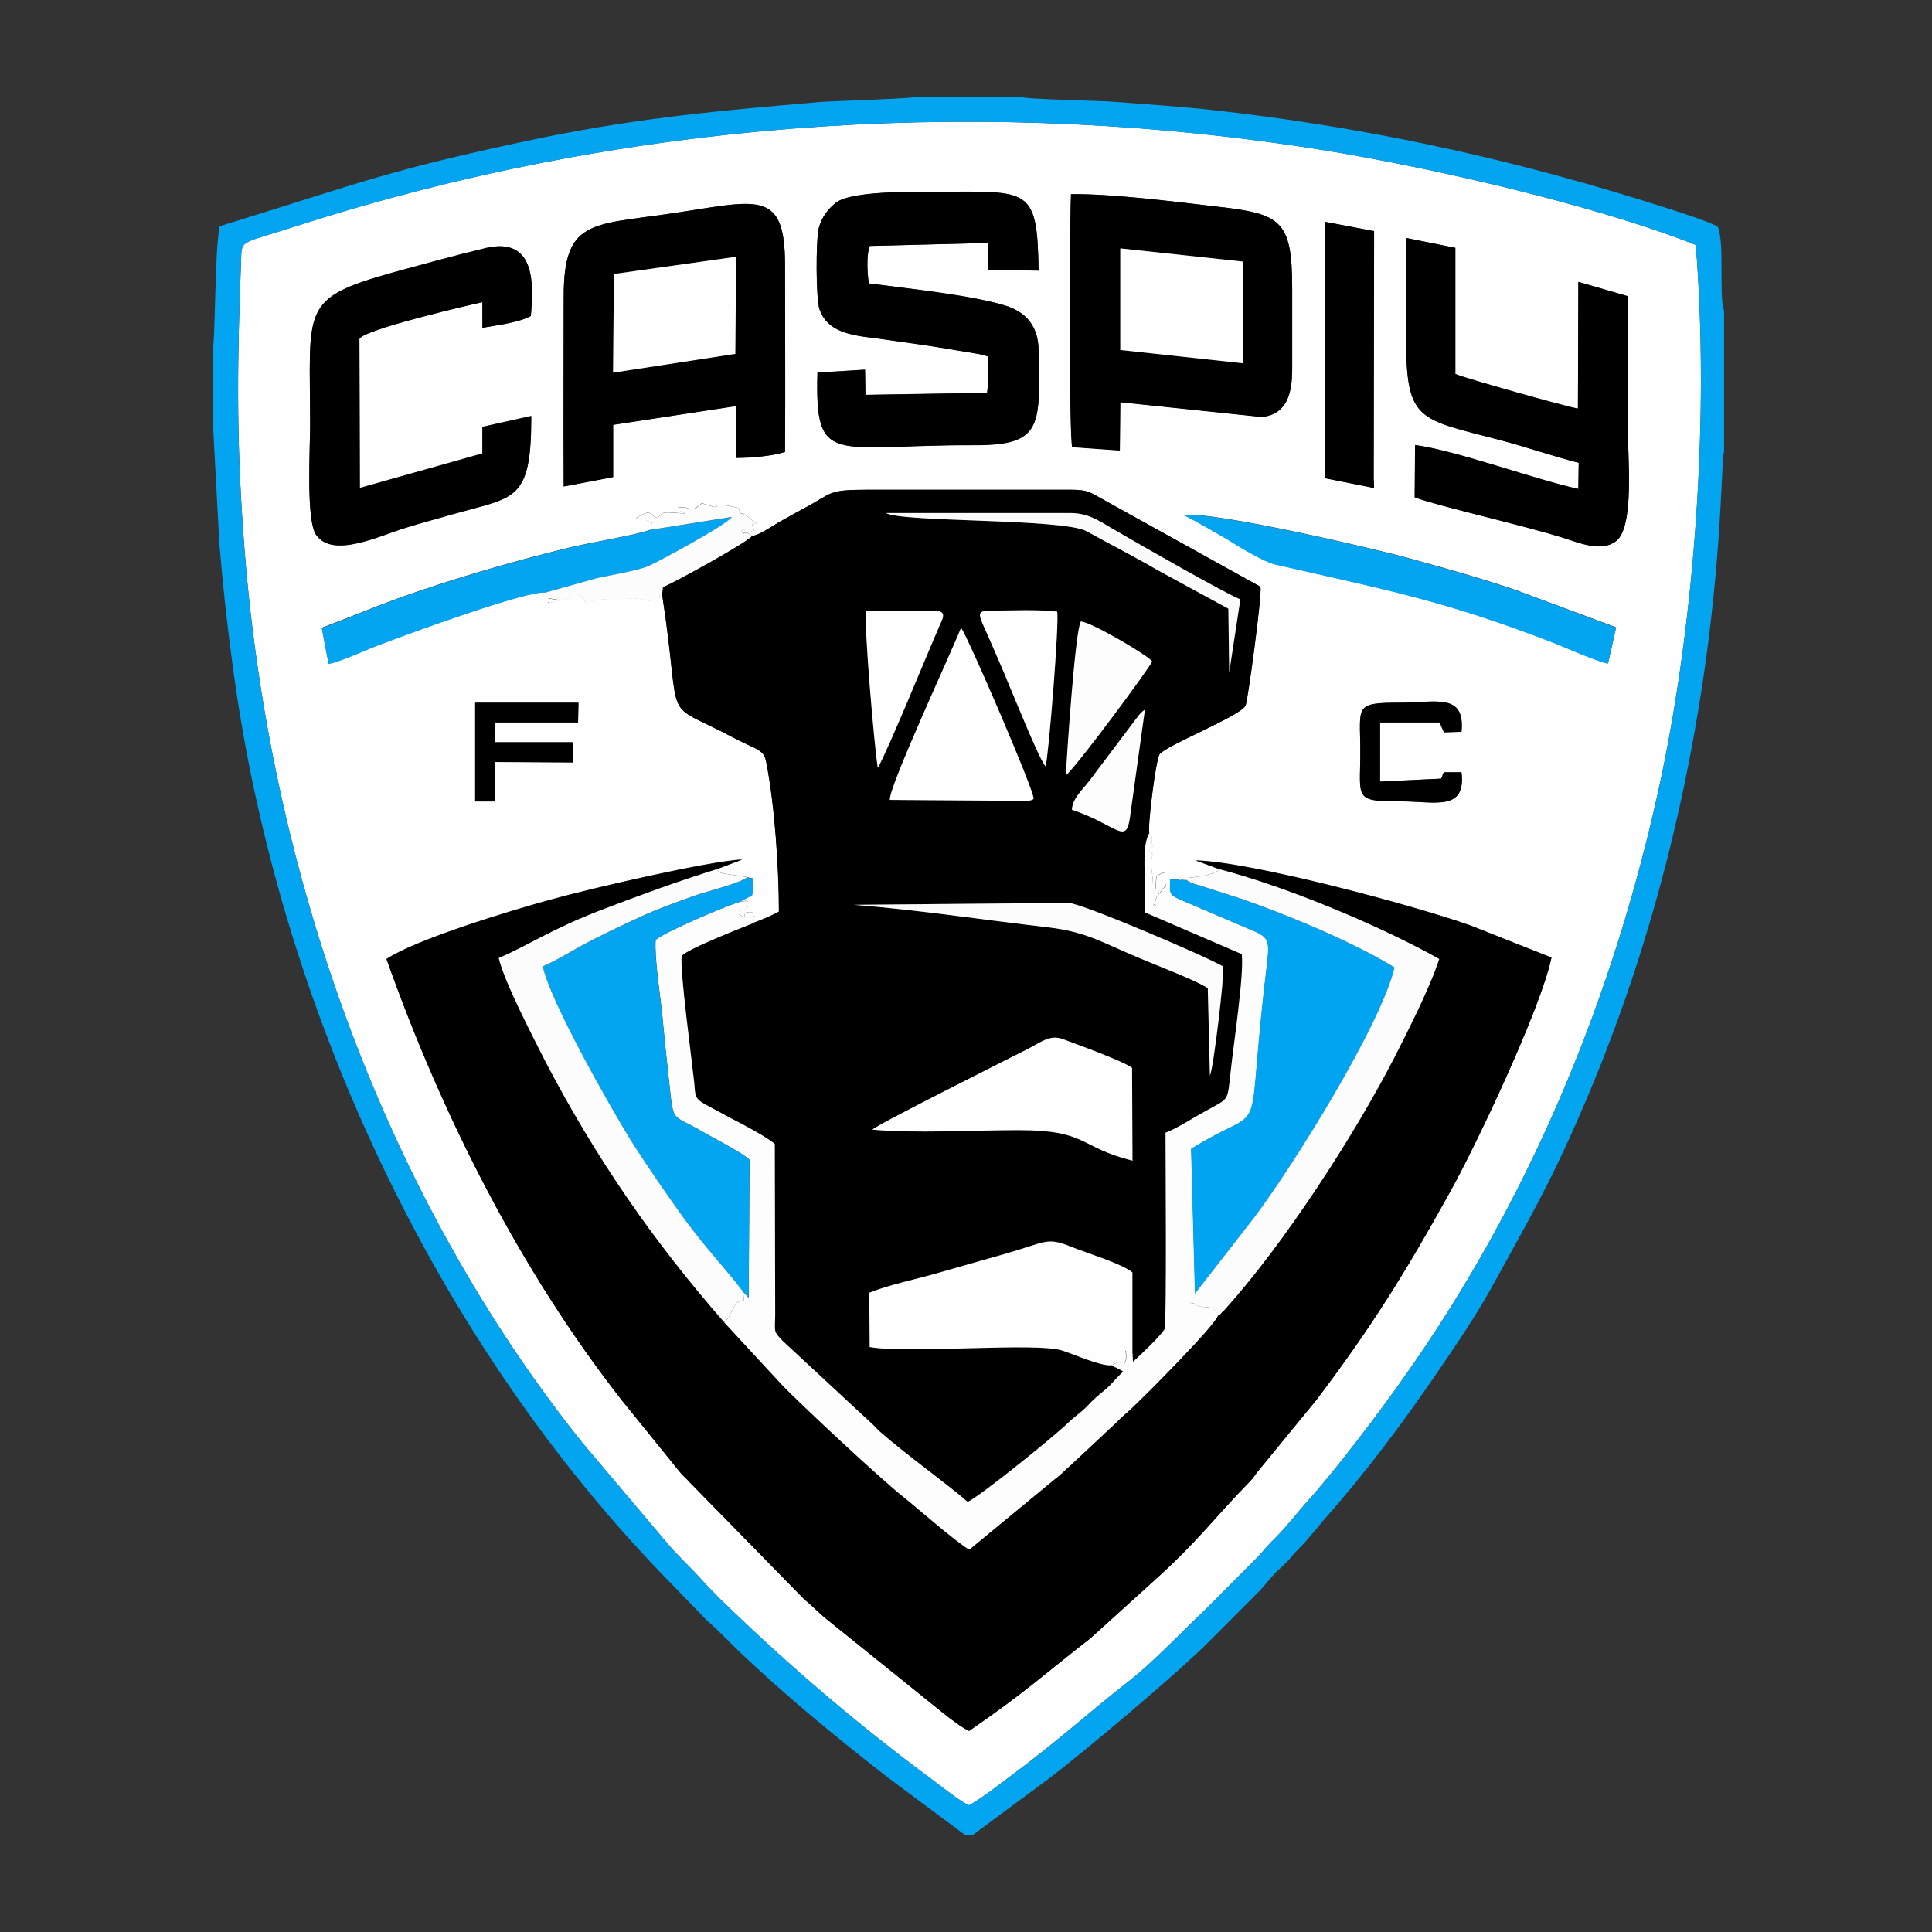 <svg width="300" height="300" viewBox="0 0 300 300" fill="none" xmlns="http://www.w3.org/2000/svg">
<rect x="0" y="0" width="300" height="300" fill="#333333" stroke="none"/>
<path fill-rule="evenodd" clip-rule="evenodd" d="M150.486 280.319C152.425 279.243 155.151 277.109 157.009 275.723C164.589 270.064 168.845 266.089 175.494 260.884C179.031 258.129 183.678 253.223 187.003 250.089L195.32 241.743C196.315 240.685 196.849 239.92 197.994 238.839C199.788 237.079 201.318 235.008 203.176 232.938C207.381 228.273 214.167 219.324 217.82 214.124C237.185 186.879 250.753 154.895 258.006 120.443C263.188 95.648 265.454 64.423 263.32 38.029C246.888 31.524 219.154 25.25 201.169 22.638C149.359 15.006 96.077 19.049 46.43 34.964C37.509 37.868 37.509 37.098 37.446 40.163C36.859 55.474 36.663 67.259 37.785 82.782C41.501 136.358 60.463 186.569 90.394 223.988L103.715 239.753C105.181 241.513 107.039 243.192 108.506 244.809C110.105 246.569 111.491 248.018 113.216 249.634C123.132 259.188 133.583 268.074 144.746 276.339C146.081 277.334 149.146 279.778 150.469 280.319H150.486ZM153.287 60.984C153.42 59.908 153.42 58.913 153.42 57.838C153.42 54.479 153.483 55.554 152.948 55.163C152.689 55.014 148.025 54.318 147.375 54.168C143.579 53.547 139.714 53.029 135.866 52.489C131.874 52.035 128.481 51.413 127.273 48.054C126.686 46.438 126.686 37.408 127.141 35.418C127.612 33.658 128.544 32.52 129.735 31.524C132.329 29.373 144.05 29.828 147.57 29.765C160.011 29.684 161.069 29.604 161.265 42.01L153.425 41.849V37.725L135.066 38.179C134.532 39.485 134.658 42.47 134.934 44C140.72 44.765 150.964 45.823 156.083 47.439C159.344 48.434 161.201 50.648 161.265 54.255C161.478 65.959 162.001 69.094 151.481 69.094C129.275 69.03 126.537 72.614 126.945 57.844L134.33 57.389L134.394 61.3L153.287 60.99V60.984ZM82.48 64.573C82.48 78.037 79.955 77.042 70.04 79.883C67.722 80.568 65.329 81.189 62.931 81.954C59.066 83.093 51.681 86.779 49.087 83.029C47.488 80.798 48.155 69.628 48.155 66.04C48.155 47.75 46.493 46.364 61.004 42.303C65.715 41.015 70.707 39.628 75.498 38.49C83.274 36.73 82.82 44.373 82.411 49.055C80.686 50.05 77.097 50.505 74.894 50.878V46.898C74.094 47.059 56.144 51.189 55.805 52.638L55.868 75.76L74.894 70.393V66.269L82.474 64.573H82.48ZM245.157 71.843C241.246 70.848 237.053 69.398 232.992 68.323C220.143 64.964 218.354 65.505 218.354 52.328C218.354 47.289 218.222 42.01 218.418 36.954L225.998 38.484V58.062C227.074 58.603 243.362 63.198 245.024 63.428L245.088 43.77L252.731 45.984C252.812 52.719 252.731 59.368 252.731 66.04C252.731 70.624 253.87 81.787 250.937 84.025C248.608 85.784 245.151 84.255 242.689 83.49C236.316 81.5 223.404 78.584 219.683 77.215L219.746 69.094C226.119 69.939 238.364 74.46 245.082 75.909L245.145 71.849L245.157 71.843ZM166.527 69.398C165.987 67.949 166.119 34.199 166.315 30.138C172.774 30.075 182.229 31.294 188.797 32.059C198.857 33.198 200.651 34.05 200.651 44.759V57.228C200.651 61.208 199.788 64.268 195.987 64.728L173.976 62.428L173.895 69.927L166.527 69.387V69.398ZM87.536 75.529C87.472 65.729 87.536 55.934 87.536 46.053C87.536 34.199 91.74 34.964 103.859 33.204C117.507 31.214 121.89 29.063 121.89 41.158C121.89 50.792 121.953 60.529 121.89 70.163C120.032 70.784 116.771 71.078 114.309 71.078L114.246 63.037L95.22 65.953V74.057L87.541 75.524L87.536 75.529ZM205.701 34.429L213.362 35.878V38.26L213.299 74.224L213.362 75.754L205.701 74.224V34.429ZM116.702 83.254C117.892 83.093 119.296 82.098 120.826 81.183C122.212 80.418 123.351 79.734 124.806 78.963C129.401 76.519 128.412 76.047 134.785 76.047H166.251C168.845 76.047 169.254 76.438 171.175 77.514L195.728 91.128C195.923 92.744 193.721 108.883 193.399 109.567C192.662 111.183 180.958 115.761 180.032 117.148C179.428 118.062 178.174 128.398 178.433 129.393C178.905 130.158 178.824 129.542 178.824 130.468C178.968 132.228 179.169 130.842 178.37 132.148L178.91 132.521C179.106 133.056 178.502 132.913 178.91 135.731C179.106 137.347 179.043 139.026 179.043 140.637C179.302 140.246 179.175 140.476 179.629 140.867C179.629 140.867 178.91 140.332 179.842 138.877C179.905 138.796 180.429 138.256 180.429 138.192C181.033 137.658 180.366 138.031 180.969 137.738C180.969 136.433 181.441 137.577 179.629 138.572C179.566 138.572 179.434 138.653 179.302 138.653C179.497 137.497 179.434 137.036 179.56 136.041C180.895 135.207 181.355 135.357 182.954 135.437C183.753 137.801 182.954 136.122 182.758 136.576L184.225 136.657C184.892 136.116 184.616 136.346 185.479 136.202C186.019 136.041 186.422 136.122 187.009 135.972C187.612 135.811 189.079 135.437 189.407 134.977L185.691 133.591C194.399 133.821 219.487 140.551 228.339 143.697L240.912 148.672C239.313 156.482 229.075 178.148 225.015 185.338C218.101 197.807 212.833 206.222 204.372 217.408L195.538 228.187C194.934 228.888 194.739 229.343 194.071 230.027C188.677 235.537 186.083 239.207 179.624 245.027L169.323 254.368C162.133 259.941 159.476 262.552 150.492 268.747C149.302 268.206 147.639 266.906 146.581 266.072L128.418 251.446C127.078 250.388 126.215 249.393 124.961 248.398L107.126 230.171C106.522 229.487 106.067 229.176 105.527 228.492L96.612 217.472C80.766 197.272 68.665 173.242 60.009 148.896C64.604 145.831 79.443 141.316 85.966 139.556C91.752 137.957 109.852 133.735 115.247 133.442L111.249 134.972C111.853 135.656 111.79 135.426 112.52 135.656L116.04 136.191C117.427 136.726 116.564 135.656 116.903 137.33C116.966 137.721 116.84 138.635 116.771 139.009L114.833 140.004C117.035 139.63 115.569 140.234 116.167 140.936C115.563 141.229 115.04 141.31 114.7 141.931C116.771 143.3 114.441 141.39 116.771 141.62C117.294 142.989 117.162 141.931 116.966 143.3C118.22 142.845 119.882 142.161 120.964 141.54C120.964 134.805 120.297 124.86 118.956 118.212C118.565 116.291 117.357 116.371 114.033 114.611C102.196 108.336 106.125 113.616 102.8 92.192C101.938 92.727 102.737 92.341 102.329 92.876L101.938 93.25C101.403 93.641 100.212 92.957 98.481 92.876C96.543 92.876 96.819 93.331 94.685 93.106C93.477 92.957 92.402 93.106 90.952 93.561C90.676 93.25 90.607 92.796 90.009 92.502C88.49 91.657 89.75 92.341 88.082 92.957L85.017 93.641C85.96 92.957 83.763 92.646 87.024 93.187L84.695 91.962C81.566 91.732 64.006 98.156 59.359 99.916C57.03 100.75 53.228 102.59 51.025 103.045L49.967 97.472C53.895 96.005 57.892 94.326 61.884 92.876C69.988 89.977 79.167 87.286 87.547 85.232C91.085 84.301 98.55 83.162 101.012 82.247L101.207 81.091C99.073 80.326 99.741 80.177 98.613 80.637C98.941 80.407 98.613 80.487 99.217 80.183C101.27 78.957 100.799 80.022 102.07 80.413C102.737 79.878 102.611 79.498 103.997 79.567L106.395 79.728C105.4 79.026 105.4 79.567 105.337 78.796C107.39 78.422 106.867 80.022 108.989 78.112C113.584 79.728 108.661 77.427 114.712 78.877L114.844 79.561C115.12 80.102 114.321 79.331 115.385 79.791C115.385 79.791 115.517 79.791 115.517 79.872C115.58 79.872 115.649 79.952 115.713 79.952L117.438 81.258C116.575 81.781 116.575 80.332 117.179 82.707C116.512 82.397 116.184 82.172 116.184 82.172L115.252 82.253C116.311 83.933 114.114 81.632 115.707 82.776C115.851 82.857 115.851 82.403 116.719 83.248L116.702 83.254ZM249.689 102.999C248.159 102.769 243.167 100.537 241.441 99.853C224.468 93.267 215.421 91.588 197.994 87.608C196.315 87.234 192.335 84.853 190.672 83.777C189.206 82.943 185.082 80.499 183.742 79.964C188.337 79.343 213.759 85.244 219.154 86.779C224.681 88.298 230.128 89.828 235.523 91.668L250.948 97.408L249.695 102.999H249.689ZM76.844 115.244H88.876L89.008 118.373L76.844 118.292V124.423H73.778V109.113H89.802L89.739 112.178H76.907L76.844 115.244ZM214.294 121.358L223.749 120.903C223.813 120.823 223.882 120.754 223.882 120.673C224.077 120.282 223.882 120.443 224.21 119.908H226.93C227.66 126.022 222.806 124.423 217.618 124.423C210.101 124.423 211.228 123.969 211.228 116.762C211.228 109.556 210.101 109.118 217.618 109.118C222.869 109.118 227.528 107.52 226.93 113.633L224.21 113.714L223.542 112.184H214.3V121.363L214.294 121.358Z" fill="#FEFEFE"/>
<path fill-rule="evenodd" clip-rule="evenodd" d="M116.685 83.254C115.885 84.249 104.52 90.524 102.927 91.128L102.795 92.203C106.119 113.628 102.208 108.342 114.028 114.623C117.352 116.383 118.543 116.302 118.951 118.223C120.285 124.878 120.941 134.822 120.941 141.552C119.883 142.173 118.221 142.857 116.961 143.312C116.018 143.703 106.378 147.453 105.843 148.448C105.452 150.127 107.442 164.834 107.782 168.124C108.04 171.253 107.701 170.424 113.355 173.553C114.885 174.318 119.336 176.699 120.285 177.614L120.349 204.174C120.285 206.929 120.073 206.699 121.539 208.218L135.331 220.998C135.855 221.452 136.068 221.762 136.654 222.303C140.847 225.973 146.909 230.258 150.234 233.179C151.833 232.558 163.6 223.068 165.722 220.998C166.93 219.859 167.73 219.399 168.725 218.404C169.852 217.178 170.45 216.707 171.641 215.712C172.734 214.797 173.32 213.889 174.396 212.957C173.792 212.503 174.263 212.894 173.596 212.503C173.464 212.439 173.188 212.272 173.125 212.272L172.601 211.962C170.922 212.123 166.861 210.282 164.923 209.679C160.862 208.373 141.054 210.219 135.055 209.138L134.992 200.723C137.799 199.567 142.44 198.572 145.379 197.721C148.899 196.726 152.356 195.731 155.882 194.736C162.404 192.913 162.467 191.981 166.332 193.597C168.794 194.592 174.189 196.208 175.851 197.577V210.357L175.931 211.433C176.731 210.731 180.579 207.062 180.837 206.297C181.183 205.302 180.987 178.223 180.987 175.842C182.977 175.077 185.111 173.622 187.233 172.483C190.903 170.413 190.558 171.178 191.098 166.433C191.489 162.522 193.215 151.254 192.824 148.126L177.726 141.621V135.426C177.726 133.586 177.594 131.596 178.18 129.916C178.244 129.836 178.244 129.686 178.313 129.606C178.313 129.525 178.393 129.456 178.462 129.376C178.186 128.381 179.457 118.045 180.061 117.131C180.993 115.762 192.697 111.16 193.428 109.55C193.755 108.866 195.953 92.727 195.74 91.111L171.186 77.497C169.26 76.421 168.857 76.047 166.263 76.047H134.796C128.406 76.047 129.413 76.502 124.8 78.952C123.334 79.717 122.206 80.401 120.803 81.172C119.273 82.087 117.887 83.082 116.679 83.243L116.685 83.254ZM179.785 88.54C176.133 86.389 172.446 84.542 168.73 82.489C165.142 80.499 139.921 81.103 137.592 79.654H166.269C169.398 79.654 171.324 81.333 173.608 82.558C176.593 84.318 190.563 92.29 192.634 93.043L190.903 104.374L190.759 94.51L179.785 88.54ZM136.332 119.224C135.797 116.239 134.066 96.333 134.538 94.884L144.649 94.803C146.915 94.803 146.639 95.505 145.903 97.104C143.654 102.303 137.994 116.245 136.332 119.23V119.224ZM164.129 94.964C164.538 96.189 162.806 117.694 162.335 118.994C161.34 117.838 157.624 108.509 156.675 106.358C155.813 104.224 154.881 102.067 153.955 99.933C151.965 95.269 151.165 94.797 154.15 94.797C157.82 94.797 160.54 94.567 164.129 94.958V94.964ZM165.533 120.363C165.665 117.297 166.999 97.8 167.862 96.494C169.329 96.494 178.313 101.774 178.916 102.688C178.658 103.534 167.39 118.764 165.533 120.363ZM166.464 125.729C166.528 123.969 168.127 122.583 169.122 121.277L176.863 111.04C177.318 110.505 177.45 110.419 177.789 110.194L175.46 126.954C174.856 131.308 173.407 128.03 166.459 125.729H166.464ZM138.19 124.193C137.994 122.203 147.778 101.239 149.227 97.489C150.09 98.404 160.868 123.429 160.477 124.032C160.005 124.343 160.805 124.032 159.678 124.343L138.19 124.193ZM132.599 140.499L165.941 140.188C168.058 140.252 187.578 148.603 189.959 150.052C190.172 151.277 188.51 165.605 187.906 166.991L187.578 153.428C185.703 152.123 178.255 149.368 175.724 148.229C170.997 146.239 168.535 144.709 162.944 144.007C153.029 142.863 142.452 141.27 132.605 140.499H132.599ZM175.788 165.835L175.851 180.231C167.321 178.08 168.989 175.486 158.079 175.486C151.234 175.486 142.055 176.009 135.464 175.405C136.459 174.491 156.215 164.609 159.804 162.769C161.599 161.855 163.129 160.555 165.136 161.4C167.385 162.246 174.396 164.759 175.782 165.835H175.788Z" fill="black"/>
<path fill-rule="evenodd" clip-rule="evenodd" d="M189.401 134.988C199.737 137.68 214.363 143.794 223.474 148.93C222.024 153.445 218.7 159.95 216.56 164.16C210.234 176.405 199.392 193.165 190.069 203.501C190.005 203.581 189.81 203.731 189.741 203.811C189.2 204.352 189.804 203.892 189.074 204.352C188.211 206.261 177.887 216.597 175.77 218.587C174.908 219.432 174.171 219.956 173.372 220.807L166.119 227.623C165.124 228.457 164.733 228.992 163.658 229.756L150.487 240.633C148.629 239.638 142.17 233.967 140.249 232.431C136.925 229.837 123.961 217.742 121.223 214.843L112.452 205.353C101.593 192.929 92.546 179.937 84.62 164.707C82.762 161.02 78.311 152.531 77.431 148.781C81.704 147.021 85.483 144.346 93.472 141.281C99.258 139.061 105.326 136.846 111.244 135.006L115.241 133.487C109.864 133.781 91.746 137.985 85.96 139.601C79.438 141.361 64.605 145.876 60.021 148.942C68.66 173.265 80.778 197.301 96.606 217.511L105.521 228.531C106.062 229.216 106.533 229.526 107.12 230.211L124.956 248.42C126.209 249.415 127.072 250.41 128.412 251.486L146.576 266.112C147.634 266.946 149.296 268.246 150.487 268.786C159.471 262.592 162.145 259.981 169.317 254.408L179.635 245.067C186.077 239.247 188.665 235.577 194.066 230.067C194.733 229.383 194.929 228.928 195.533 228.227L204.384 217.431C212.845 206.261 218.096 197.835 225.009 185.36C229.07 178.171 239.308 156.505 240.906 148.712L228.334 143.725C219.499 140.596 194.388 133.861 185.686 133.631L189.401 135V134.988Z" fill="black"/>
<path fill-rule="evenodd" clip-rule="evenodd" d="M33 54.415V64.509L34.058 84.335C34.582 90.69 35.249 96.89 36.112 103.229C43.105 156.051 67.641 208.694 104.377 246.051L109.708 251.561C111.974 253.551 113.102 254.839 115.023 256.679C122.477 263.725 129.666 269.609 137.914 276.051L149.946 285H150.958L162.732 276.275C168.242 272.134 183.012 259.664 187.808 254.833L195.653 246.959C196.597 245.964 196.988 245.343 197.919 244.348C198.914 243.353 199.645 242.83 200.513 241.754C201.313 240.759 202.245 239.994 203.038 238.999C203.964 237.924 204.442 237.383 205.437 236.164C212.103 228.6 217.699 221.164 223.485 212.669C226.142 208.775 229.271 204.174 231.669 199.82C237.392 189.404 240.653 183.888 245.577 172.494C268.451 119.833 266.852 72.389 267.714 70.094V48.278C266.852 45.978 267.847 37.65 266.719 35.205C265.184 34.21 256.999 31.748 254.607 30.983C232.595 24.185 211.044 19.59 188.004 17.059C183.081 16.524 178.37 16.225 173.314 15.834C170.985 15.604 159.131 15.46 158.199 15H142.774C142.239 15.293 129.534 15.684 127.4 15.834C112.17 17.14 99.994 18.215 84.752 21.263C60.136 26.399 56.742 28.16 34.127 35.119C33.328 38.248 33.46 53.409 33 54.404V54.415ZM150.487 280.318C149.152 279.795 146.104 277.333 144.764 276.338C133.594 268.09 123.144 259.204 113.234 249.634C111.508 248.035 110.105 246.586 108.506 244.826C107.057 243.209 105.182 241.53 103.727 239.77L90.406 224.005C60.475 186.591 41.512 136.375 37.779 82.799C36.652 67.264 36.848 55.474 37.452 40.18C37.515 37.115 37.515 37.88 46.436 34.981C96.066 19.055 149.359 15.011 201.175 22.655C219.16 25.249 246.888 31.524 263.326 38.029C265.448 64.44 263.194 95.659 258.011 120.443C250.759 154.906 237.174 186.896 217.826 214.124C214.173 219.34 207.375 228.29 203.171 232.954C201.313 235.025 199.777 237.095 197.988 238.855C196.861 239.914 196.326 240.684 195.331 241.76L187.015 250.088C183.69 253.234 179.026 258.129 175.506 260.884C168.851 266.083 164.601 270.081 157.02 275.734C155.163 277.103 152.425 279.254 150.498 280.312L150.487 280.318Z" fill="#03A5F0"/>
<path fill-rule="evenodd" clip-rule="evenodd" d="M175.885 210.374C175.477 209.379 176.018 210.374 174.81 209.69C174.942 210.846 175.005 210.995 174.482 211.991C173.274 211.145 174.074 211.369 172.607 211.991L173.13 212.301C173.211 212.301 173.487 212.451 173.619 212.531C174.286 212.922 173.815 212.531 174.419 213.003C173.343 213.917 172.739 214.843 171.664 215.758C170.473 216.753 169.869 217.207 168.748 218.432C167.753 219.427 166.953 219.882 165.745 221.043C163.629 223.114 151.855 232.604 150.257 233.208C146.932 230.303 140.864 226.019 136.677 222.349C136.091 221.814 135.878 221.504 135.354 221.043L121.562 208.246C120.096 206.711 120.308 206.941 120.372 204.186L120.308 177.642C119.365 176.711 114.913 174.347 113.378 173.582C107.718 170.436 108.063 171.281 107.805 168.152C107.459 164.857 105.475 150.139 105.866 148.459C106.401 147.464 116.041 143.714 116.984 143.34C117.18 141.954 117.312 143.03 116.771 141.643C114.453 141.413 116.771 143.34 114.718 141.954C115.046 141.35 115.581 141.27 116.184 140.959C115.581 140.275 117.047 139.653 114.85 140.045C112.325 140.81 103.272 144.709 101.806 145.928C101.627 148.764 102.473 154.193 102.818 157.357C103.146 161.026 103.537 164.627 103.945 168.377C104.612 174.41 104.273 172.955 108.805 175.566C110.467 176.561 115.328 179.005 116.386 180.081L116.254 201.505L115.391 200.591L115.523 201.879C114.252 202.19 114.315 202.351 113.924 203.035L113.188 204.485C113.188 204.565 113.125 204.634 113.056 204.715L112.452 205.336L121.24 214.843C123.961 217.748 136.959 229.843 140.283 232.437C142.21 233.967 148.663 239.627 150.521 240.622L163.692 229.763C164.75 228.998 165.159 228.457 166.154 227.612L173.424 220.813C174.206 219.968 174.942 219.427 175.805 218.599C177.939 216.609 188.245 206.256 189.108 204.347C188.78 202.65 187.59 203.122 186.451 202.88L185.997 202.731C184.921 202.42 186.255 202.19 184.593 202.5L185.652 201.051C185.588 201.051 185.588 200.971 185.588 200.89L184.984 178.39C196.838 170.971 193.577 178.551 196.171 154.815C197.229 144.56 198.161 146.089 191.978 143.403L183.058 139.59C181.395 138.825 181.735 138.515 181.735 136.444L182.793 136.605C182.989 136.151 183.788 137.83 182.989 135.449C181.39 135.386 180.935 135.219 179.595 136.07C179.463 137.065 179.532 137.52 179.336 138.664C179.469 138.664 179.595 138.601 179.664 138.601C181.459 137.606 180.999 136.45 180.999 137.755C180.395 138.066 181.062 137.675 180.458 138.21C180.458 138.29 179.923 138.831 179.854 138.912C178.922 140.361 179.658 140.902 179.658 140.902C179.204 140.51 179.331 140.28 179.055 140.654C179.055 139.055 179.118 137.376 178.922 135.765C178.531 132.93 179.118 133.091 178.922 132.556L178.399 132.165C179.198 130.877 178.985 132.245 178.853 130.486C178.853 129.571 178.916 130.175 178.462 129.427C178.399 129.491 178.313 129.577 178.313 129.657C178.249 129.721 178.249 129.887 178.18 129.951C177.594 131.647 177.726 133.637 177.726 135.461V141.655L192.824 148.16C193.215 151.306 191.489 162.573 191.092 166.467C190.558 171.212 190.897 170.447 187.227 172.518C185.111 173.657 182.971 175.129 180.981 175.894C180.981 178.258 181.177 205.353 180.849 206.348C180.573 207.113 176.725 210.783 175.926 211.467L175.862 210.392L175.885 210.374Z" fill="#FDFDFD"/>
<path fill-rule="evenodd" clip-rule="evenodd" d="M153.271 61.018L134.377 61.329L134.313 57.418L126.928 57.872C126.537 72.659 129.258 69.059 151.482 69.139C161.996 69.139 161.461 65.993 161.265 54.272C161.202 50.683 159.338 48.451 156.083 47.456C150.964 45.857 140.692 44.782 134.906 44.017C134.647 42.481 134.515 39.484 135.055 38.196L153.432 37.724V41.883L161.271 42.032C161.075 29.644 160.017 29.724 147.576 29.77C144.022 29.851 132.318 29.413 129.724 31.53C128.533 32.525 127.607 33.681 127.13 35.441C126.675 37.431 126.675 46.461 127.262 48.077C128.47 51.453 131.858 52.057 135.838 52.512C139.703 53.052 143.568 53.587 147.364 54.208C148.031 54.358 152.695 55.042 152.954 55.203C153.495 55.577 153.426 54.502 153.426 57.878C153.426 58.953 153.426 59.966 153.276 61.024L153.271 61.018Z" fill="black"/>
<path fill-rule="evenodd" clip-rule="evenodd" d="M87.536 75.546L95.197 74.097V65.976L114.24 63.071L114.321 71.112C116.765 71.112 120.027 70.801 121.902 70.18C121.965 60.546 121.902 50.809 121.902 41.158C121.902 29.091 117.502 31.231 103.853 33.203C91.723 34.964 87.53 34.199 87.53 46.064C87.53 55.945 87.479 65.746 87.53 75.541L87.536 75.546ZM114.321 39.87L114.171 54.95L95.197 57.866L95.329 42.538L114.321 39.864V39.87Z" fill="black"/>
<path fill-rule="evenodd" clip-rule="evenodd" d="M245.145 71.877L245.082 75.938C238.364 74.471 226.119 69.956 219.729 69.122L219.666 77.226C223.381 78.612 236.311 81.517 242.683 83.501C245.145 84.266 248.619 85.802 250.931 84.036C253.864 81.822 252.743 70.652 252.743 66.051C252.743 59.385 252.806 52.713 252.743 45.984L245.082 43.77L245.019 63.463C243.356 63.215 227.051 58.62 225.975 58.085V38.49L218.395 36.971C218.216 42.01 218.331 47.289 218.331 52.345C218.331 65.516 220.126 64.981 232.969 68.357C237.047 69.433 241.234 70.882 245.151 71.877H245.145Z" fill="black"/>
<path fill-rule="evenodd" clip-rule="evenodd" d="M166.493 69.444L173.878 69.967L173.941 62.467L195.981 64.768C199.777 64.314 200.646 61.248 200.646 57.251V44.781C200.646 34.055 198.834 33.203 188.792 32.065C182.189 31.3 172.751 30.092 166.292 30.155C166.113 34.199 165.981 67.977 166.487 69.45L166.493 69.444ZM173.947 38.57L193.054 40.657V56.422L173.947 54.352V38.57Z" fill="black"/>
<path fill-rule="evenodd" clip-rule="evenodd" d="M185.537 200.901L194.733 189.116C200.847 180.995 214.444 159.185 216.566 150.219C210.32 146.405 200.329 142.195 192.812 139.59L186.146 137.456C185.738 137.375 185.479 137.295 185.134 137.145C183.811 136.605 186.146 137.68 184.68 136.915L184.208 136.685L182.741 136.605L181.683 136.461C181.683 138.514 181.372 138.825 183.017 139.59L191.949 143.42C198.127 146.095 197.201 144.559 196.142 154.814C193.531 178.551 196.792 170.97 184.944 178.407L185.548 200.907L185.537 200.901Z" fill="#01A4F1"/>
<path fill-rule="evenodd" clip-rule="evenodd" d="M82.498 64.619L74.917 66.298V70.439L55.874 75.788L55.811 52.667C56.156 51.2 74.118 47.077 74.917 46.927V50.907C77.12 50.516 80.703 50.062 82.434 49.067C82.843 44.402 83.297 36.758 75.521 38.501C70.73 39.657 65.738 41.026 60.993 42.332C46.516 46.392 48.161 47.761 48.161 66.068C48.161 69.669 47.511 80.838 49.093 83.058C51.687 86.808 59.072 83.139 62.937 81.983C65.347 81.218 67.728 80.614 70.063 79.93C79.978 77.094 82.504 78.089 82.504 64.619H82.498Z" fill="black"/>
<path fill-rule="evenodd" clip-rule="evenodd" d="M115.385 200.608L116.248 201.522L116.38 180.081C115.322 179.005 110.462 176.561 108.799 175.566C104.267 172.955 104.595 174.427 103.928 168.376C103.537 164.626 103.128 161.02 102.801 157.356C102.455 154.228 101.593 148.764 101.806 145.945C103.255 144.709 112.319 140.809 114.85 140.044L116.788 139.049C116.852 138.675 116.984 137.744 116.921 137.37C116.575 135.708 117.444 136.749 116.058 136.231C115.063 137.145 109.472 138.514 107.73 139.135C104.796 140.211 102.202 141.126 99.545 142.345C96.888 143.57 94.426 144.709 91.735 146.095C89.422 147.234 86.357 149.224 84.298 150.075C85.293 155.292 94.881 172.132 98.01 177.188C100.73 181.461 103.324 185.223 106.194 189.22C109.731 194.028 112.325 196.639 115.391 200.614L115.385 200.608Z" fill="#03A5F0"/>
<path fill-rule="evenodd" clip-rule="evenodd" d="M172.573 212.007C174.039 211.386 173.24 211.162 174.43 212.007C174.965 211.012 174.902 210.851 174.758 209.707C175.966 210.391 175.425 209.396 175.834 210.391V197.577C174.171 196.208 168.776 194.592 166.315 193.597C162.467 192.015 162.404 192.912 155.882 194.753C152.327 195.748 148.87 196.743 145.35 197.755C142.417 198.589 137.77 199.584 134.98 200.74L135.044 209.166C141.025 210.242 160.868 208.401 164.929 209.707C166.855 210.328 170.91 212.151 172.573 212.007Z" fill="#FEFEFE"/>
<path fill-rule="evenodd" clip-rule="evenodd" d="M184.219 136.668L184.674 136.898C186.14 137.663 183.823 136.588 185.145 137.128C185.473 137.278 185.732 137.358 186.14 137.439L192.795 139.573C200.312 142.184 210.303 146.388 216.549 150.219C214.432 159.168 200.847 180.984 194.716 189.105L185.537 200.89C185.537 200.953 185.537 201.039 185.6 201.039L184.542 202.489C186.204 202.195 184.869 202.426 185.945 202.719L186.399 202.88C187.538 203.11 188.729 202.65 189.057 204.329C189.787 203.875 189.2 204.329 189.724 203.794C189.787 203.714 189.983 203.564 190.069 203.484C199.381 193.166 210.239 176.406 216.549 164.143C218.683 159.939 222.013 153.434 223.479 148.913C214.363 143.777 199.708 137.663 189.407 134.989C189.062 135.443 187.613 135.823 187.009 135.984C186.405 136.133 186.014 136.047 185.479 136.214C184.616 136.363 184.875 136.133 184.225 136.668H184.219Z" fill="#FCFCFC"/>
<path fill-rule="evenodd" clip-rule="evenodd" d="M112.463 205.319L113.05 204.697C113.113 204.634 113.199 204.548 113.199 204.467L113.918 203.018C114.327 202.333 114.263 202.184 115.517 201.879L115.385 200.574C112.319 196.593 109.725 193.988 106.188 189.18C103.335 185.2 100.741 181.45 98.004 177.165C94.875 172.109 85.287 155.251 84.292 150.052C86.345 149.218 89.428 147.217 91.758 146.072C94.415 144.703 96.876 143.547 99.534 142.322C102.191 141.097 104.785 140.188 107.735 139.113C109.461 138.491 115.057 137.123 116.052 136.208L112.532 135.673C111.796 135.443 111.865 135.673 111.261 134.989C105.325 136.818 99.281 139.032 93.489 141.252C85.483 144.318 81.698 146.992 77.448 148.752C78.311 152.502 82.762 160.997 84.62 164.684C92.557 179.926 101.61 192.935 112.469 205.33L112.463 205.319Z" fill="#FCFCFC"/>
<path fill-rule="evenodd" clip-rule="evenodd" d="M175.788 165.817C174.384 164.759 167.408 162.228 165.124 161.382C163.134 160.566 161.604 161.837 159.81 162.769C156.221 164.598 136.447 174.49 135.452 175.405C142.02 176.026 151.217 175.485 158.079 175.485C169.001 175.485 167.339 178.079 175.851 180.23L175.788 165.817Z" fill="#FEFEFE"/>
<path fill-rule="evenodd" clip-rule="evenodd" d="M249.689 103.05L250.943 97.46L235.517 91.703C230.105 89.879 224.658 88.344 219.131 86.814C213.754 85.267 188.32 79.394 183.736 79.981C185.059 80.516 189.183 82.966 190.65 83.811C192.312 84.887 196.309 87.268 197.971 87.659C215.416 91.639 224.463 93.319 241.436 99.921C243.167 100.606 248.153 102.82 249.683 103.05H249.689Z" fill="#03A5F0"/>
<path fill-rule="evenodd" clip-rule="evenodd" d="M101.018 82.276C98.556 83.19 91.09 84.329 87.565 85.261C79.185 87.331 70.005 90.023 61.873 92.922C57.875 94.371 53.884 96.051 49.973 97.535L51.031 103.114C53.217 102.659 57.013 100.813 59.348 99.985C63.995 98.225 81.583 91.783 84.7 92.013L92.689 89.799C94.743 89.327 99.424 88.562 100.954 87.791C101.886 87.418 112.923 81.517 113.654 80.291L101.018 82.281V82.276Z" fill="#03A5F0"/>
<path fill-rule="evenodd" clip-rule="evenodd" d="M138.173 124.21L159.695 124.36C160.822 124.049 160.023 124.36 160.494 124.049C160.885 123.445 150.095 98.403 149.227 97.489C147.76 101.222 137.977 122.22 138.173 124.21Z" fill="#FEFEFE"/>
<path fill-rule="evenodd" clip-rule="evenodd" d="M205.701 74.258L213.368 75.788L213.305 74.258L213.368 38.259V35.895L205.701 34.44V74.258Z" fill="black"/>
<path fill-rule="evenodd" clip-rule="evenodd" d="M173.959 54.346L193.071 56.417V40.623L173.959 38.57V54.346Z" fill="#FEFEFE"/>
<path fill-rule="evenodd" clip-rule="evenodd" d="M95.329 42.545L95.197 57.872L114.177 54.951L114.309 39.87L95.329 42.545Z" fill="#FEFEFE"/>
<path fill-rule="evenodd" clip-rule="evenodd" d="M132.582 140.499C142.412 141.264 152.994 142.88 162.922 144.019C168.512 144.703 170.974 146.239 175.69 148.24C178.215 149.397 185.669 152.152 187.544 153.457L187.872 167.008C188.476 165.639 190.138 151.306 189.942 150.087C187.544 148.637 168.046 140.269 165.93 140.206L132.588 140.499H132.582Z" fill="#FCFCFC"/>
<path fill-rule="evenodd" clip-rule="evenodd" d="M162.352 119.011C162.806 117.705 164.537 96.189 164.146 94.964C160.529 94.607 157.802 94.814 154.139 94.814C151.154 94.814 151.953 95.269 153.943 99.933C154.875 102.084 155.818 104.224 156.681 106.358C157.613 108.526 161.345 117.849 162.352 119.011Z" fill="#FEFEFE"/>
<path fill-rule="evenodd" clip-rule="evenodd" d="M136.303 119.235C137.983 116.25 143.654 102.297 145.92 97.098C146.656 95.499 146.915 94.814 144.666 94.814L134.509 94.878C134.072 96.327 135.78 116.25 136.303 119.235Z" fill="#FEFEFE"/>
<path fill-rule="evenodd" clip-rule="evenodd" d="M100.989 82.276L113.642 80.269C112.906 81.494 101.869 87.395 100.926 87.786C99.396 88.551 94.749 89.316 92.678 89.776L84.706 92.008L87.024 93.233C83.78 92.692 85.966 93.003 85.034 93.687L88.1 93.003C89.762 92.399 88.491 91.697 90.026 92.548C90.63 92.859 90.694 93.313 90.958 93.624C92.425 93.152 93.483 93.003 94.691 93.152C96.808 93.394 96.549 92.922 98.475 92.922C100.207 93.003 101.426 93.687 101.949 93.313L102.358 92.922C102.749 92.399 101.949 92.773 102.812 92.238L102.944 91.162C104.543 90.558 115.92 84.266 116.719 83.271C115.857 82.426 115.857 82.897 115.724 82.817C114.125 81.643 116.328 83.956 115.253 82.282L116.184 82.201C116.184 82.201 116.53 82.431 117.197 82.742C116.593 80.361 116.593 81.81 117.456 81.275L115.724 79.97C115.661 79.97 115.592 79.889 115.529 79.889C115.529 79.826 115.385 79.826 115.385 79.826C114.327 79.372 115.126 80.136 114.862 79.596L114.729 78.894C108.667 77.462 113.59 79.74 109.007 78.147C106.873 80.056 107.408 78.44 105.337 78.831C105.4 79.596 105.4 79.061 106.413 79.745L104.014 79.596C102.611 79.515 102.743 79.889 102.076 80.43C100.805 80.056 101.276 78.981 99.206 80.2C98.602 80.51 98.947 80.43 98.602 80.654C99.741 80.2 99.074 80.361 101.213 81.126L101 82.282L100.989 82.276Z" fill="#FCFCFC"/>
<path fill-rule="evenodd" clip-rule="evenodd" d="M165.515 120.397C167.373 118.781 178.623 103.54 178.899 102.706C178.295 101.774 169.294 96.511 167.827 96.511C166.965 97.8 165.642 117.332 165.51 120.397H165.515Z" fill="#FDFDFD"/>
<path fill-rule="evenodd" clip-rule="evenodd" d="M214.294 112.178H223.554L224.221 113.708L226.942 113.627C227.546 107.531 222.881 109.112 217.619 109.112C210.119 109.112 211.229 109.503 211.229 116.791C211.229 124.078 210.119 124.44 217.619 124.44C222.818 124.44 227.678 126.039 226.942 119.925H224.221C223.876 120.466 224.089 120.299 223.876 120.69C223.876 120.771 223.813 120.84 223.744 120.92L214.288 121.375V112.178H214.294Z" fill="black"/>
<path fill-rule="evenodd" clip-rule="evenodd" d="M76.907 112.178H89.768L89.837 109.13H73.79V124.452H76.844V118.327L89.037 118.39L88.905 115.261H76.844L76.907 112.178Z" fill="black"/>
<path fill-rule="evenodd" clip-rule="evenodd" d="M190.736 94.521L190.868 104.402L192.599 93.072C190.529 92.307 176.558 84.335 173.573 82.57C171.307 81.344 169.38 79.665 166.252 79.665H137.574C139.887 81.114 165.124 80.499 168.713 82.483C172.429 84.554 176.098 86.394 179.75 88.534L190.736 94.516V94.521Z" fill="#FBFBFB"/>
<path fill-rule="evenodd" clip-rule="evenodd" d="M166.447 125.74C173.378 128.041 174.844 131.33 175.448 126.965L177.778 110.205C177.45 110.435 177.323 110.498 176.846 111.039L169.104 121.311C168.109 122.617 166.51 123.986 166.447 125.746V125.74Z" fill="#FDFDFD"/>
</svg>
